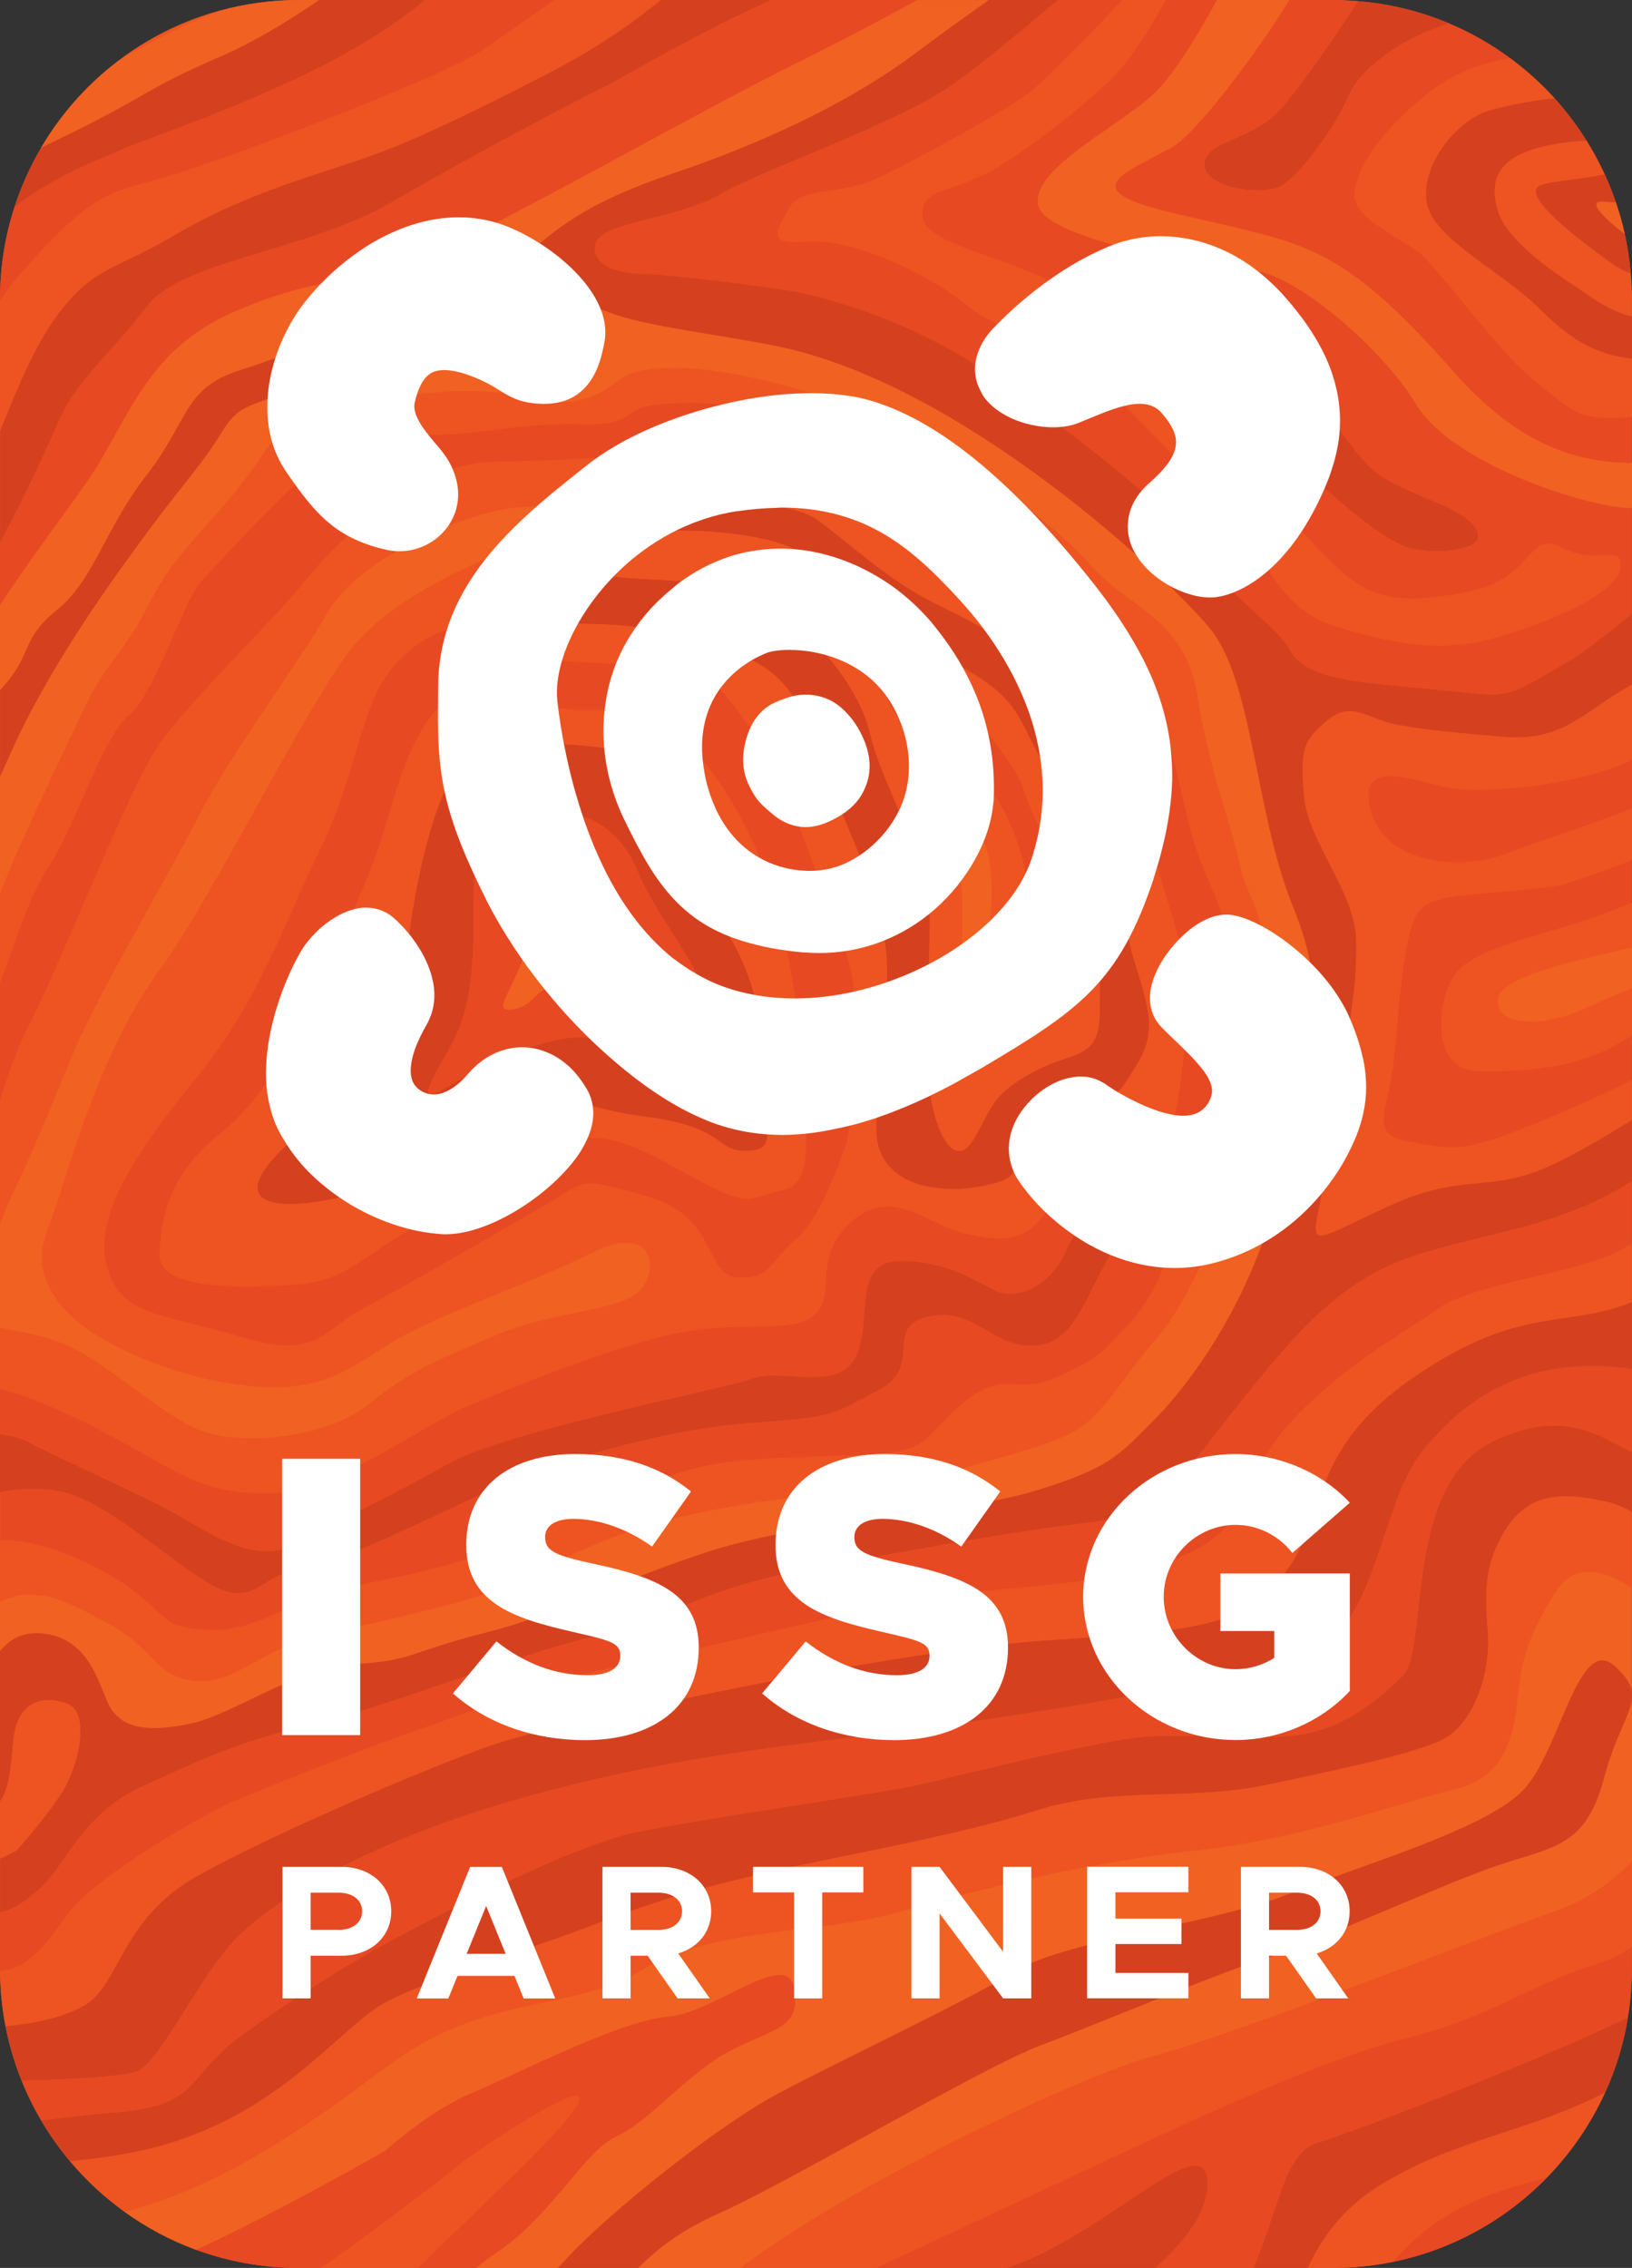 <?xml version="1.0" encoding="UTF-8"?><svg id="Layer_2" xmlns="http://www.w3.org/2000/svg" viewBox="0 0 198.43 275.73"><rect x="0" y="0" width="198.43" height="275.73" fill="#333333" stroke="none"/><defs><style>.cls-1{fill:#ed5422;}.cls-2{fill:#fff;}.cls-3{fill:#f16122;}.cls-4{fill:#e74922;}.cls-5{fill:#d5411f;}</style></defs><g id="Layer_1-2"><g><g><path class="cls-1" d="M198.28,33.26c-.14-1.63-.38-3.23-.73-4.79-.29-1.32-.66-2.61-1.09-3.88-.4-1.16-.85-2.3-1.36-3.41-.65-1.41-1.38-2.76-2.19-4.07-1.15-1.84-2.46-3.58-3.91-5.18-1.63-1.79-3.44-3.42-5.39-4.86-2.28-1.68-4.75-3.1-7.39-4.21-3.46-1.47-7.2-2.4-11.12-2.72-1-.08-2.02-.14-3.04-.14H36.36c-3.34,0-6.57,.46-9.64,1.3-4.28,1.17-8.24,3.1-11.73,5.64-4.04,2.94-7.45,6.69-9.99,11.02-1.33,2.26-2.42,4.67-3.24,7.21-1.14,3.52-1.76,7.28-1.76,11.18V239.37c0,.08,0,.17,0,.25,.02,2.29,.24,4.53,.66,6.7,.45,2.3,1.11,4.52,1.96,6.64,.67,1.67,1.46,3.27,2.37,4.81,1.03,1.76,2.21,3.42,3.51,4.97,1.94,2.31,4.17,4.38,6.62,6.14,2.66,1.92,5.59,3.49,8.72,4.64,3.9,1.43,8.11,2.21,12.5,2.21h125.71c2.49,0,4.92-.25,7.27-.73,7.29-1.48,13.78-5.15,18.78-10.28,2.91-2.99,5.3-6.47,7.05-10.31,1.31-2.87,2.25-5.93,2.77-9.14,.31-1.92,.48-3.89,.48-5.89V36.36c0-1.04-.05-2.07-.14-3.09Z"/><g><path class="cls-3" d="M176.56,44.97c-10.79-12.31-16.06-14.73-23.75-16.7-7.69-1.98-14.06-2.88-16.48-4.62-2.42-1.76,2.2-3.53,6.15-5.71,2.9-1.6,10.23-11.28,14.32-17.94h-8.85c-2.41,4.46-5.61,9.77-8.32,11.99-5.06,4.18-14.28,8.8-13.4,12.97,.65,3.11,11.66,5.73,19.51,7.04,2.7,.46,5.02,.75,6.42,.87,5.49,.44,16.04,9.68,20.01,16.28,3.95,6.58,18.02,11.64,24.61,12.51,.59,.08,1.12,.1,1.66,.12v-5.52c-5.8-.06-13.27-1.47-21.86-11.3Z"/><path class="cls-3" d="M182.06,121.68c0,3.29,5.71,2.86,9.22,1.53,1.87-.69,4.42-2.01,7.15-3.03v-4.98c-5.81,1.34-16.37,3.44-16.37,6.48Z"/><path class="cls-3" d="M197.56,28.47c-.29-1.32-.66-2.61-1.09-3.88-.42,0-.84-.02-1.23-.07-2.87-.35,.23,2.34,2.31,3.95Z"/><path class="cls-3" d="M189.29,193.32c-2.72,4.22-3.77,7-4.3,9.76-.24,1.25-.38,2.5-.52,3.87-.2,1.92-.56,3.93-1.39,5.69-1.05,2.26-2.87,4.12-6.09,4.86-5.71,1.33-18.92,6.17-31.65,7.48-12.75,1.33-26.83,4.84-36.05,7.48-4.46,1.29-9.86,1.73-15.21,2.46-5.73,.77-11.46,1.84-16,4.58-8.8,5.27-18.92,2.64-31.21,11.86-3.07,2.3-6.19,4.6-9.34,6.72-7.05,4.76-14.39,8.78-22.41,10.82,2.66,1.92,5.59,3.49,8.72,4.64,9.64-4.39,23.03-12.07,23.03-12.07,0,0,5.27-4.82,10.55-7.02,5.27-2.2,18.02-8.8,23.73-9.24,4.38-.34,10.57-5.08,13.62-5.08,.93,0,1.57,.44,1.76,1.57,.87,4.84-2.2,4.84-7.47,7.48-5.27,2.64-10.11,8.78-14.08,10.55-3.95,1.74-7.91,9.66-14.49,14.06-.96,.64-1.83,1.3-2.63,1.97h9.93c.35-.36,.69-.71,1.04-1.09,5.27-5.71,18.46-16.26,25.94-20.21,7.47-3.97,23.3-11.44,29.01-14.95,5.71-3.51,24.19-5.71,32.97-9.24,8.78-3.51,24.17-7.91,28.57-12.75,.97-1.05,1.82-2.56,2.62-4.22,2.86-5.91,4.94-13.8,8.37-10.71,1.41,1.26,2,2.25,2.09,3.29v-12.81c-3.23-2.24-6.97-3.08-9.13,.27Z"/><path class="cls-3" d="M182.28,226.73c-6.6,2.2-22.86,9.68-28.57,11.42-5.71,1.76-20.22,7.91-27.26,10.55-7.02,2.64-30.77,16.72-38.69,20.23-4.74,2.12-7.59,4.22-10.15,6.8h12.45c13.71-10.41,41.99-23.6,50.03-25.7,10.09-2.64,39.99-14.51,48.78-17.59,4.03-1.41,7.13-3.56,9.57-6.2v-19.78c-.18,2.07-2.04,4.55-3.4,9.72-2.2,8.35-6.17,8.35-12.75,10.55Z"/><path class="cls-3" d="M118.31,117.72c1.76-2.2,2.86-7.48,1.98-13.19-.87-5.71-10.11-14.3-7.26-7.91,2.1,4.7,3.97,8.13,3.97,13.62s-.46,9.68,1.31,7.48Z"/><path class="cls-3" d="M23.13,209.58c5.27-1.09,12.75-6.8,20.01-7.24,7.26-.46,6.17-1.33,15.61-3.75,2.36-.59,4.4-1.23,6.31-1.92,5.79-2.02,10.55-4.46,20.28-7.75,6.15-2.06,13.5-3.25,20.54-4.24,7.85-1.09,15.27-1.94,20.13-3.45,9.24-2.86,10.11-4.38,14.51-8.78,4.38-4.4,13.62-16.7,15.82-32.76,1.03-7.59,2.32-12.02,2.91-15.8,.63-4.2,.4-7.61-2.04-13.64-4.62-11.42-4.84-27.46-10.11-33.85-5.27-6.36-30.06-29.64-52.53-34.28-6.9-1.43-16.26-2.42-20.66-4.18-4.4-1.74-15.11-2.66-11.64-5.49,4.82-3.95,7.46-7.26,19.77-11.42,12.31-4.18,22.21-9.24,29.23-14.51,2.51-1.88,5.74-4.23,8.96-6.5h-8.74c-5.35,2.96-11.35,6.03-16.7,8.7-9.68,4.84-29.01,15.82-39.99,21.1-11.01,5.27-14.51,3.07-25.94,7.91-11.44,4.84-13.19,13.62-18.46,21.1-3.03,4.28-6.9,9.41-10.4,14.74v10.36c4.17-4.47,2.32-6.01,6.87-9.71,4.62-3.73,5.71-9.68,10.98-16.48,5.27-6.82,4.4-10.55,11.44-12.75,7.04-2.2,10.11-4.4,21.1-5.71,10.98-1.33,20.01,1.74,17.59,4.38-2.42,2.64-6.6,.24-12.53,0-4.08-.16-8.59-.1-13.01,.97-2,.48-3.99,1.15-5.89,2.12-6.17,3.07-7.26,1.96-9.68,5.93-2.42,3.95-4.62,6.15-9.02,12.1-4.38,5.93-11.86,16.26-16.48,26.59-.46,1.03-.92,2.05-1.38,3.07v14.24c3.15-7.91,7.8-17.25,10.16-22.37,2.64-5.71,4.84-6.6,8.15-13.19,3.29-6.6,8.35-9.89,13.62-17.81,2.93-4.38,6.86-6.01,11.26-6.72,3.51-.59,7.34-.58,11.14-.97,0,0,5.51-.44,11.01,.87,5.49,1.33,8.35-1.09,10.11-2.42,1.75-1.31,6.36-1.74,12.08-.87,5.71,.87,14.3,3.07,22.43,7.26,8.13,4.16,17.37,10.33,22.43,16.04,5.04,5.71,11.64,6.6,13.19,16.04,1.53,9.46,3.95,15.17,5.06,20.22,1.09,5.06,2.86,4.62,3.29,13.19,.44,8.57-.65,13.62-1.98,19.57-1.31,5.93-6.58,19.77-11.2,25.04-4.62,5.27-6.6,9.68-10.55,11.66-3.97,1.98-9.89,3.29-18.24,5.71-2.62,.75-4.6,1.13-6.54,1.35-4.26,.52-8.25,.36-18.08,2.16-14.28,2.64-19.55,6.82-25.94,9.46-6.36,2.64-19.77,5.06-24.83,6.58-5.06,1.55-8.59,5.51-13.19,4.84-4.62-.65-4.62-3.95-10.33-7.02-4.94-2.66-8.39-4.64-13.04-2.62v6.1c1.16-1.43,2.73-2.32,4.89-2.17,6.6,.44,7.26,7.48,8.8,9.46,1.53,1.98,4.16,2.64,9.44,1.53Z"/><path class="cls-3" d="M62.04,122.77c3.97-.34,2.97-4.94,9.58-2.3,5.19,2.08,9.3,7.26,9.87,2.64,.46-3.53-7.14-6.6-9.56-10.57-2.42-3.95-.44-7.36-4.84-7.14-4.38,.22-1.43,2.54-2.74,8.47-1.33,5.93-4.8,9.1-2.32,8.9Z"/><path class="cls-3" d="M24.02,173.77c5.06,2.18,15.82,1.09,20.88-3.09,5.06-4.16,8.78-5.49,15.39-8.35,6.58-2.86,14.71-2.86,17.35-5.27,2.64-2.42,1.98-8.57-5.49-4.84-7.47,3.75-18.68,7.48-24.17,10.77-4.04,2.42-6.76,4.74-11.5,5.43-1.71,.26-3.69,.32-6.09,.08-9-.89-20.22-5.51-23.52-10.57-3.29-5.04-1.31-7.24,.44-12.73,1.76-5.51,5.49-18.24,12.1-27.26,6.6-9,18.46-33.41,23.73-39.56,5.27-6.17,14.73-9.89,18.68-11.66,3.97-1.74,7.91-5.71,1.11-5.06-6.36,.63-16.58,5.21-21.37,10.47-.69,.75-1.27,1.51-1.71,2.28-3.51,6.17-11.66,16.93-15.6,24.63-3.97,7.69-12.53,22.19-15.17,28.57-2.64,6.37-4.84,11.86-7.26,16.91-.61,1.26-1.23,2.71-1.82,4.21v12.66c1.62,.47,3.98,.58,7.31,1.83,5.27,1.96,11.66,8.35,16.72,10.55Z"/><path class="cls-3" d="M26.66,6.94c4.01-1.72,8.27-4.27,12.13-6.94h-2.44c-3.34,0-6.57,.46-9.64,1.3-2.3,.89-4.95,2.01-8.41,3.89-1.25,.68-2.34,1.25-3.32,1.76-4.04,2.94-7.45,6.69-9.99,11.02,.58-.29,1.2-.59,1.87-.92,10.98-5.27,10.55-6.15,19.79-10.11Z"/></g><g><path class="cls-5" d="M181.38,175.3c-3.01,1.49-4.96,4.12-6.25,7.24-3.27,7.95-2.32,18.92-4.52,21.12-2.88,2.88-6.88,6.21-12.08,7.16-.34,.06-.69,.12-1.05,.16-5.71,.65-12.59-.28-18.3,.16-.89,.06-2.08,.24-3.49,.48-7.57,1.31-21.08,4.72-24.43,5.45-3.95,.89-25.48,3.97-34.07,5.71-8.57,1.76-28.14,12.31-30.54,13.64-2.42,1.31-9.24,5.27-16.93,10.77-5.77,4.12-5.61,7-9.97,8.57-1.47,.52-3.43,.89-6.29,1.11-.18,.02-.38,.02-.57,.04-2.22,.19-4.89,.52-7.9,.88,1.03,1.76,2.21,3.42,3.51,4.97,4.25-.41,8.38-.98,12.64-2.34,1.39-.44,2.78-.97,4.18-1.59,2.76-1.21,5.18-2.6,7.32-4.06,6.48-4.38,10.61-9.34,14.24-11.32,4.82-2.64,18.02-6.58,25.94-9.66,7.91-3.07,13.19-4.4,20.66-6.17,7.46-1.74,22.84-4.38,32.52-7.48,9.68-3.07,18.4-1.03,28.51-3.23,1.84-.4,3.53-.75,5.1-1.09,7.06-1.55,11.58-2.58,15.19-4.03,3.25-1.29,5.27-5.29,5.93-9.42,.22-1.43,.28-2.89,.16-4.26-.44-5.27-.14-8.09,1.82-11.54,2.64-4.62,6.27-5.43,12.69-3.95,1.1,.25,2.1,.69,3.02,1.23v-7.33c-3.83-1.76-8.22-5.53-17.04-1.22Z"/><path class="cls-5" d="M156.12,191.34c-5.27,6.6-10.33,6.82-29.47,8.13-9.85,.69-25.38,3.35-39.14,6.15-12.91,2.6-24.27,5.31-27.88,6.6-7.47,2.64-26.17,10.55-35.61,15.84-9.46,5.27-9.46,13.4-13.86,15.82-2.09,1.15-5.28,2.09-9.49,2.44,.45,2.3,1.11,4.52,1.96,6.64,3.79-.07,7.3-.24,9.91-.47,2.14-.2,3.65-.44,4.22-.69,2.86-1.33,7.69-11.88,12.1-16.28,4.38-4.38,14.93-10.98,31.65-16.04,16.7-5.06,31.21-6.8,45.7-8.57,8.68-1.05,19.63-2.66,28.57-4.24,6.03-1.07,11.16-2.14,14.08-3.01,3.45-1.05,10.55-.97,14.49-5.93,3.27-4.1,4.76-11.14,6.94-16.5,.73-1.78,1.55-3.37,2.52-4.6,7.48-9.46,15.61-10.55,21.1-10.55,1.56,0,3.03,.21,4.51,.37v-8.15c-8.16,3.29-13.47,.21-26.48,9.1-13.19,9.02-10.55,17.37-15.82,23.95Z"/><path class="cls-5" d="M175.02,83.87c-2.76-.28-5.35-.48-7.67-.75-.75-.08-1.47-.18-2.14-.26-4.04-.59-7.04-1.53-8.21-3.61-1.98-3.51-7.26-6.36-10.33-11.42-3.07-5.06-16.48-15.39-26.15-22.21-9.68-6.8-20.22-9.44-23.52-10.11-3.29-.65-16.04-2.2-18.46-2.2s-6.6-.65-6.17-3.51c.46-2.86,9.89-3.07,15.17-6.15,5.27-3.07,21.55-8.59,28.35-13.4,4.12-2.92,8.72-6.89,12.78-10.25h-8.44c-3.22,2.27-6.45,4.62-8.96,6.5-7.02,5.27-16.91,10.33-29.23,14.51-12.31,4.16-14.95,7.48-19.77,11.42-3.47,2.84,7.24,3.75,11.64,5.49,4.4,1.76,13.76,2.76,20.66,4.18,22.47,4.64,47.25,27.92,52.53,34.28,5.27,6.38,5.49,22.43,10.11,33.85,2.44,6.03,2.68,9.44,2.04,13.64-.59,3.79-1.88,8.21-2.91,15.8-2.2,16.06-11.44,28.35-15.82,32.76-4.4,4.4-5.27,5.93-14.51,8.78-4.86,1.51-12.27,2.36-20.13,3.45-7.04,.99-14.39,2.18-20.54,4.24-9.74,3.29-14.49,5.73-20.28,7.75-1.9,.69-3.95,1.33-6.31,1.92-9.44,2.42-8.35,3.29-15.61,3.75-7.26,.44-14.73,6.15-20.01,7.24-5.27,1.11-7.91,.46-9.44-1.53-1.55-1.98-2.2-9.02-8.8-9.46-2.16-.15-3.73,.74-4.89,2.17v18.3c1.15-1.63,1.34-4.26,1.6-7.29,.44-5.06,3.75-5.71,6.6-4.62,2.86,1.11,1.31,7.69-.67,10.79-1.96,3.07-5.49,7.02-5.49,7.02-.73,.4-1.39,.73-2.03,1.02v6.55c1.58-.38,2.91-1.2,4.67-2.73,3.31-2.86,5.27-9.22,12.53-12.53,7.26-3.29,11.66-5.49,21.1-7.69,7.26-1.69,18.02-5.83,26.71-8.55,.44-.16,.85-.28,1.27-.42,2.14-.65,4.12-1.21,5.87-1.59,9.02-1.96,12.53-5.71,25.72-8.13,13.19-2.42,24.84-4.62,34.28-5.71,9.46-1.09,11.44-5.71,18.7-14.73,7.24-9,12.51-15.17,21.97-18.02,9.34-2.82,16.75-3.29,25.61-8.8v-7.47c-4.71,2.93-9.23,5.45-11.99,6.4-3.27,1.13-5.61,1.15-8.29,1.45-2.52,.28-5.33,.79-9.5,2.72-8.59,3.97-9.24,5.06-8.37,.65,.89-4.38,1.33-7.91,2.42-14.71,.46-2.84,.95-5.49,1.35-8.03,.6-3.59,.97-6.96,.85-10.43-.22-5.95-5.93-11.88-6.36-17.59-.46-5.71,0-6.6,2.86-9.02,1.21-1.01,2.24-1.21,3.29-1.07,1.47,.22,2.93,1.13,4.84,1.53,3.29,.65,5.71,.87,12.97,1.53,7.26,.65,9.68-2.64,14.49-5.49,.45-.26,.93-.56,1.44-.88v-8.61c-3.22,2.63-6.02,4.82-8.02,5.98-7.91,4.6-6.6,4.16-15.39,3.29Z"/><path class="cls-5" d="M191.28,34.64c-3.73-2.42-8.35-5.93-9.22-9.24-.89-3.29-.22-6.36,6.15-7.69,1.98-.41,3.47-.54,4.71-.58-1.15-1.84-2.46-3.58-3.91-5.18-2.33,.19-4.89,.7-7.62,1.39-4.38,1.09-8.78,7.02-7.91,11.42,.89,4.4,9.24,8.35,13.64,12.75,3.43,3.44,6.62,5.65,11.31,6.13v-5.17c-2.89-.65-5.02-2.45-7.15-3.82Z"/><path class="cls-5" d="M155.9,22.54c2.18-1.31,6.58-7.24,8.13-10.98,1.23-3.01,6.34-7.02,12.19-8.7-3.46-1.47-7.2-2.4-11.12-2.72-3.42,5.28-7.88,11.64-9.88,13.62-3.29,3.29-9,3.51-8.78,6.36,.22,2.86,7.26,3.75,9.46,2.42Z"/><path class="cls-5" d="M195.9,32c.68,.48,1.47,.93,2.39,1.27-.14-1.63-.38-3.23-.73-4.79-2.08-1.61-5.18-4.3-2.31-3.95,.39,.05,.8,.06,1.23,.07-.4-1.16-.85-2.3-1.36-3.41-3.8,.78-7.6,.86-8.21,1.57-1.33,1.55,5.04,6.38,9,9.24Z"/><path class="cls-5" d="M152.37,275.73h6.67c1.6-3.48,4.08-7.09,8.51-9.88,9.25-5.82,17.56-6.33,27.63-11.44,1.31-2.87,2.25-5.93,2.77-9.14-10.58,5.11-32.18,13.5-37.97,15.31-3.82,1.19-4.62,8.37-7.6,15.15Z"/><path class="cls-5" d="M196.33,202.56c-3.43-3.09-5.51,4.8-8.37,10.71-.79,1.67-1.65,3.17-2.62,4.22-4.4,4.84-19.79,9.24-28.57,12.75-8.78,3.53-27.26,5.73-32.97,9.24-5.71,3.51-21.53,10.98-29.01,14.95-7.48,3.95-20.66,14.49-25.94,20.21-.35,.39-.7,.73-1.04,1.09h9.79c2.56-2.58,5.41-4.69,10.15-6.8,7.91-3.51,31.67-17.59,38.69-20.23,7.04-2.64,21.55-8.78,27.26-10.55,5.71-1.74,21.97-9.22,28.57-11.42,6.58-2.2,10.55-2.2,12.75-10.55,1.36-5.17,3.22-7.64,3.4-9.72v-.61c-.09-1.04-.69-2.03-2.09-3.29Z"/><path class="cls-5" d="M145.02,43.98c3.29,3.37,7.06,7.12,10.21,9.99,2.54,2.3,5.16,4.84,7.75,7.06,2.58,2.22,5.1,4.16,7.42,5.25,2.32,1.11,7.22,.93,8.78-.18,1.57-1.13-.22-3.23-4.16-4.88-4.44-1.84-6.4-2.74-7.83-3.89-1.11-.91-1.92-1.96-3.37-3.81-1.76-2.22-5.06-7.85-8.59-11.42-2.86-2.91-7.2-5.69-10.19-6.29-.2-.04-.4-.08-.57-.1-6.36-.65-8.35-1.09-4.62,2.86,1.39,1.49,3.21,3.37,5.18,5.39Z"/><path class="cls-5" d="M122.27,275.73h18.22c3.56-3.17,6.67-7.03,6.3-10.87-.6-6.18-13.54,7.62-24.52,10.87Z"/><path class="cls-5" d="M106.55,135.96c-.12,2.58,.18,4.46,1.86,6.15,1.25,1.27,3.05,1.98,5,2.26,2.78,.46,5.87,.06,8.19-.71,3.97-1.33,.46-5.49,7.69-8.35,7.26-2.86,5.95-.89,9.24-6.38,.71-1.21,1.05-2.4,1.15-3.61,.32-4.3-2.58-8.74-2.91-14.42-.44-7.24-4.38-18.02-9-25.94s-10.55-9.66-15.39-12.29c-4.84-2.64-8.57-6.17-12.97-9.46-4.4-3.29-23.73-2.64-25.72-1.98s-.44,2.86-3.75,5.95c-3.29,3.07-11.86,8.35-3.07,8.57,8.8,.22,11.66,0,21.55,3.29,9.87,3.29,9.22,9.02,15.39,23.3,6.15,14.3,3.51,18.02,3.29,25.5-.1,3.39-.48,6.01-.56,8.13Zm-.77-46.81c-1.53-6.6-8.57-13.62-12.53-16.26-3.95-2.64-15.61-2.2-18.9-2.86-3.29-.67,1.55-3.75,3.29-4.84,1.76-1.11,12.29-.91,17.81,1.09,4.84,1.76,10.33,8.13,21.77,14.95,7.55,4.5,5.93,5.71,11.42,14.73,5.49,9,5.06,20.88,5.06,27.03s-3.29,4.62-8.35,7.48c-5.06,2.86-4.62,4.18-7.04,8.13-2.42,3.97-5.06-1.55-5.49-8.13-.44-6.6,.22-10.98,.22-18.46s-5.71-16.26-7.26-22.86Z"/><path class="cls-5" d="M17.86,37.27c4.4-5.71,19.35-6.6,29.9-12.75,10.55-6.15,22.43-12.31,25.94-14.06,2.27-1.14,11.53-6.68,20.15-10.47h-13.5c-3.21,2.57-7.11,5.54-14.12,9.14-15.39,7.91-19.33,9.24-24.61,10.98-5.27,1.76-12.75,3.97-20.22,8.37-7.47,4.38-9.68,3.95-13.62,8.78-3.44,4.19-5.55,9.69-7.77,15.1v13.61c3.35-6.17,5.83-11.82,7.31-15.09,2.2-4.84,6.17-7.91,10.55-13.62Z"/><path class="cls-5" d="M91.44,120.02c-.89-2.8-2.12-5.45-3.69-7.48-4.94-6.36-4.6-14.4-8.35-18.78-1.98-2.36-5.89-2.99-9.72-3.21-3.35-.22-6.62-.1-8.53-.54-6.82-1.53-10.11,14.73-11.2,21.99-1.11,7.26-.22,15.17-12.1,24.61-11.86,9.46-5.71,11,3.29,9.02,6.76-1.49,9.32-4.82,13.88-7.79,1.53-.99,3.27-1.94,5.47-2.76,7.71-2.91,7.81-1.23,14.55,.12v.02c.93,.18,2,.36,3.25,.52,10.11,1.31,8.57,4.18,12.29,4.18s2.42-1.98,2.88-5.73c.3-2.48-.26-8.59-2.04-14.18Zm-10.49,10.01c-8.59-4.4-9.68-5.06-18.02-2.2-5.12,1.74-9.42,5.23-10.55,5.23-.71,0-.18-1.37,2.2-5.45,6.15-10.55-.46-24.41,6.8-27.48s13.3-.99,16.16,5.83c2.22,5.31,6.94,10.81,8.25,14.93,.08,.26,.16,.54,.22,.79,.87,4.16,3.51,12.73-5.06,8.35Z"/><path class="cls-5" d="M17.86,64.76c4.4-5.95,6.6-8.15,9.02-12.1,2.42-3.97,3.51-2.86,9.68-5.93,1.9-.97,3.89-1.65,5.89-2.12,4.42-1.07,8.92-1.13,13.01-.97,5.93,.24,10.11,2.64,12.53,0,2.42-2.64-6.6-5.71-17.59-4.38-10.99,1.31-14.06,3.51-21.1,5.71-7.04,2.2-6.17,5.93-11.44,12.75-5.27,6.8-6.36,12.75-10.98,16.48-4.56,3.7-2.7,5.24-6.87,9.71v10.51c.46-1.02,.92-2.04,1.38-3.07,4.62-10.33,12.1-20.66,16.48-26.59Z"/><path class="cls-5" d="M42.05,6.5c4.48-2.53,7.31-4.54,9.62-6.5h-12.87c-3.87,2.67-8.13,5.22-12.13,6.94-9.24,3.97-8.8,4.84-19.79,10.11-.67,.32-1.29,.63-1.87,.92-1.33,2.26-2.42,4.67-3.24,7.21,4.84-3.86,11.22-6.12,12.59-6.8,1.76-.89,17.59-6.17,27.7-11.88Z"/><path class="cls-5" d="M6.65,181.23c5.49,.67,12.31,7.26,18.24,11,4.88,3.07,6.21,.63,8.84-.58,.56-.26,1.19-.46,1.92-.54,1.31-.14,3.35-.79,5.73-1.73,5.27-2.04,12.29-5.45,17.13-7.71,7.04-3.31,20.88-7.69,32.08-8.59,11.22-.87,10.11-.87,16.06-3.95,5.93-3.07,.65-7.69,6.15-9.02,5.49-1.31,7.69,3.53,12.53,3.53s6.15-4.62,8.78-9.46c6.17-11.2-2.42-7.26-4.38-2.42-1.98,4.84-6.17,6.15-8.37,5.27-2.2-.87-5.71-3.73-11.86-3.73-3.07,0-3.91,1.8-4.24,4.18-.34,2.36-.16,5.27-1.25,7.46-2.2,4.4-8.8,1.33-12.53,2.64-3.75,1.33-29.9,6.38-36.92,10.33-7.04,3.97-15.61,8.13-19.57,10.11-.81,.42-1.71,.58-2.62,.58-3.55,0-7.61-2.58-10.57-4.3-1.63-.97-4.76-2.48-8.01-4.03-4.18-1.96-8.61-4.01-10.45-5-.77-.41-1.97-.74-3.36-.92v7.1c1.96-.42,4.19-.55,6.65-.25Z"/></g><g><path class="cls-4" d="M169.34,275c7.29-1.48,13.78-5.15,18.78-10.28-5.11,1.32-10.01,2.8-14.31,6.07-1.74,1.33-3.2,2.76-4.47,4.21Z"/><path class="cls-4" d="M170.83,247.83c-10.55,2.64-28.18,11.02-38.23,15.72-9.8,4.56-18.66,8.75-26.12,12.18h15.79c10.98-3.25,23.91-17.05,24.52-10.87,.37,3.84-2.74,7.7-6.3,10.87h11.88c2.98-6.78,3.78-13.96,7.6-15.15,5.79-1.82,27.39-10.21,37.97-15.31,.31-1.92,.48-3.89,.48-5.89v-2.69c-1.17,.85-2.74,1.61-5.17,2.36-7.04,2.2-11.88,6.15-22.43,8.78Z"/><path class="cls-4" d="M150.85,170.46c-7.26,9.02-9.24,13.64-18.7,14.73-9.44,1.09-21.1,3.29-34.28,5.71-13.19,2.42-16.7,6.17-25.72,8.13-1.74,.38-3.73,.93-5.87,1.59-.42,.14-.83,.26-1.27,.42-8.68,2.72-19.45,6.86-26.71,8.55-9.44,2.2-13.84,4.4-21.1,7.69-7.26,3.31-9.22,9.68-12.53,12.53-1.76,1.52-3.09,2.34-4.67,2.73v6.84c0,.08,0,.17,0,.25,.31-.04,.63-.08,.94-.14,3.51-.69,6.23-5.49,7.48-7.04,3.73-4.62,16.26-11.86,20.44-13.62,4.16-1.76,17.57-7.04,21.53-8.35,2.72-.91,9.79-3.59,15.82-5.53,2.74-.87,5.26-1.59,7.04-1.94,2.32-.46,7.28-1.59,13.03-2.91,8.41-1.94,18.46-4.26,24.33-5.43,9.89-1.98,21.99-1.33,32.1-5.06,10.09-3.75,7.67-9.46,14.06-16.5,6.36-7.02,13.84-10.98,18.24-14.06,4.4-3.07,16.7-4.18,21.97-7.04,.52-.28,.98-.54,1.44-.8v-7.57c-8.86,5.51-16.27,5.98-25.61,8.8-9.46,2.86-14.73,9.02-21.97,18.02Z"/><path class="cls-4" d="M180.03,108.64c-3.61,.3-6.32,.67-7.44,2.04-1.49,1.82-2.1,7.22-2.6,12.59-.16,1.78-.3,3.57-.48,5.21-.65,6.6-3.29,9.46,1.76,10.33,3.15,.56,4.6,.85,6.31,.65,1.03-.1,2.14-.38,3.79-.87,2.85-.85,10.68-4.11,17.04-7.25v-5.5c-6.06,4.18-12.74,4.4-18.57,4.4-3.69,0-4.84-3.31-4.58-6.62,.14-2,.81-4.01,1.72-5.25,2.42-3.29,11.64-4.84,18.02-7.26,.95-.36,2.12-.82,3.4-1.33v-5.21c-4.88,1.92-8.67,3.04-8.67,3.04-3.55,.58-6.9,.77-9.72,1.03Z"/><path class="cls-4" d="M176.11,95.75c-4.6-.89-11.2-3.75-9.44,2.86,1.41,5.27,7.75,6.74,12.83,6.09,1.25-.14,2.42-.42,3.43-.81,3.93-1.54,10.64-3.61,15.5-5.59v-5.92c-6.28,3.11-18.05,4.19-22.32,3.38Z"/><path class="cls-4" d="M187.11,46.73c-4.84-3.75-9.46-10.79-14.08-15.6-1.72-1.82-8.72-4.44-8.35-7.69,.61-5.43,7.91-11.22,7.91-11.22,3.08-2.8,6.82-4.46,11.01-5.14-2.28-1.68-4.75-3.1-7.39-4.21-5.85,1.68-10.96,5.69-12.19,8.7-1.55,3.75-5.95,9.68-8.13,10.98-2.2,1.33-9.24,.44-9.46-2.42-.22-2.86,5.49-3.07,8.78-6.36,2-1.98,6.45-8.34,9.88-13.62-1-.08-2.02-.14-3.04-.14h-5.27c-4.09,6.66-11.42,16.34-14.32,17.94-3.95,2.18-8.57,3.95-6.15,5.71,2.42,1.74,8.78,2.64,16.48,4.62,7.69,1.96,12.97,4.38,23.75,16.7,8.59,9.83,16.06,11.24,21.86,11.3v-5.57c-6.48,.39-6.58-.3-11.31-3.96Z"/><path class="cls-4" d="M172.16,49.15c-3.97-6.6-14.51-15.84-20.01-16.28-1.41-.12-3.73-.42-6.42-.87-7.85-1.31-18.86-3.93-19.51-7.04-.87-4.16,8.35-8.78,13.4-12.97,2.71-2.22,5.91-7.53,8.32-11.99h-6.2c-1.49,2.66-3.38,5.81-5.19,8.05-1.9,2.34-8.8,8.27-14.95,12.08-5.93,3.69-9.66,2.42-9.44,6.17,.22,3.73,12.08,5.06,18.46,9.66,3.99,2.89,7.61,6.38,11.06,9.99,2.08,2.16,4.08,4.36,6.07,6.5,5.29,5.71,10.79,12.97,14.95,16.7,4.18,3.75,7.48,4.4,15.61,2.86,8.13-1.53,7.46-7.57,11.44-5.49,4.6,2.42,7.69-.65,7.24,2.64-.44,3.31-10.98,7.48-16.91,8.8-3.91,.87-7.73,.59-11.58-.2-2-.42-3.99-.97-6.01-1.57-5.93-1.76-7.91-6.6-11.2-11.2-3.29-4.62-12.1-13.19-16.5-17.59-4.38-4.4-13.62-7.26-17.57-10.55-3.97-3.29-13.4-7.91-18.92-7.48-5.49,.44-3.73-1.33-2.42-3.97,1.33-2.64,6.38-1.74,10.33-3.51,3.97-1.76,16.06-8.35,19.13-10.77,1.89-1.49,7.29-7.06,11.15-11.12h-7.83c-4.06,3.36-8.66,7.32-12.78,10.25-6.8,4.82-23.08,10.33-28.35,13.4-5.27,3.07-14.71,3.29-15.17,6.15-.44,2.86,3.75,3.51,6.17,3.51s15.17,1.55,18.46,2.2c3.29,.67,13.84,3.31,23.52,10.11,9.68,6.82,23.08,17.15,26.15,22.21,3.07,5.06,8.35,7.91,10.33,11.42,1.17,2.08,4.16,3.01,8.21,3.61,.67,.08,1.39,.18,2.14,.26,2.32,.28,4.92,.48,7.67,.75,8.78,.87,7.48,1.31,15.39-3.29,2-1.17,4.8-3.35,8.02-5.98v-12.81c-.54-.03-1.07-.05-1.66-.12-6.58-.87-20.66-5.93-24.61-12.51Zm7.02,16.95c-1.57,1.11-6.46,1.29-8.78,.18-2.32-1.09-4.84-3.03-7.42-5.25-2.6-2.22-5.22-4.76-7.75-7.06-3.15-2.88-6.92-6.62-10.21-9.99-1.96-2.02-3.79-3.91-5.18-5.39-3.73-3.95-1.75-3.51,4.62-2.86,.18,.02,.38,.06,.57,.1,2.99,.59,7.34,3.37,10.19,6.29,3.53,3.57,6.82,9.2,8.59,11.42,1.45,1.84,2.26,2.89,3.37,3.81,1.43,1.15,3.39,2.04,7.83,3.89,3.95,1.65,5.73,3.75,4.16,4.88Z"/><path class="cls-4" d="M172.82,176.63c-.97,1.23-1.78,2.82-2.52,4.6-2.18,5.35-3.67,12.39-6.94,16.5-3.95,4.96-11.04,4.88-14.49,5.93-2.91,.87-8.05,1.94-14.08,3.01-8.94,1.59-19.89,3.19-28.57,4.24-14.49,1.76-29.01,3.51-45.7,8.57-16.72,5.06-27.26,11.66-31.65,16.04-4.4,4.4-9.24,14.95-12.1,16.28-.57,.26-2.08,.5-4.22,.69-2.61,.23-6.12,.4-9.91,.47,.67,1.67,1.46,3.27,2.37,4.81,3.01-.36,5.68-.68,7.9-.88,.2-.02,.4-.02,.57-.04,2.86-.22,4.82-.59,6.29-1.11,4.36-1.57,4.2-4.44,9.97-8.57,7.69-5.49,14.51-9.46,16.93-10.77,2.4-1.33,21.97-11.88,30.54-13.64,8.59-1.74,30.12-4.82,34.07-5.71,3.35-.73,16.85-4.14,24.43-5.45,1.41-.24,2.6-.42,3.49-.48,5.71-.44,12.59,.5,18.3-.16,.36-.04,.71-.1,1.05-.16,5.2-.95,9.2-4.28,12.08-7.16,2.2-2.2,1.25-13.17,4.52-21.12,1.29-3.11,3.23-5.75,6.25-7.24,8.82-4.31,13.21-.54,17.04,1.22v-10.07c-1.49-.16-2.95-.37-4.51-.37-5.49,0-13.62,1.09-21.1,10.55Z"/><path class="cls-4" d="M124.69,96.62c-.89-3.07-3.97-6.82-6.38-9.46-2.42-2.64-7.69-3.73-9.89-5.49-2.2-1.76-1.8,3.25,2.64,7.69,1.98,1.98,7.69,2.2,11.44,10.11,3.73,7.91,2.86,14.73,.87,19.33-1.98,4.62-3.73,.67-6.36,4.84-2.64,4.18,.22,4.18,4.38,3.97,4.18-.22,4.84-2.86,7.04-6.17,2.2-3.29,.44-5.06,.65-10.77,.22-5.71-3.51-10.98-4.38-14.06Z"/><path class="cls-4" d="M28.86,37.71c11.42-4.84,14.93-2.64,25.94-7.91,10.98-5.27,30.32-16.26,39.99-21.1,5.35-2.67,11.35-5.74,16.7-8.7h-17.65c-8.62,3.78-17.88,9.33-20.15,10.47-3.51,1.74-15.39,7.91-25.94,14.06-10.55,6.15-25.5,7.04-29.9,12.75-4.38,5.71-8.35,8.78-10.55,13.62-1.48,3.26-3.96,8.92-7.31,15.09v7.56c3.51-5.33,7.37-10.46,10.4-14.74,5.27-7.48,7.02-16.26,18.46-21.1Z"/><path class="cls-4" d="M94.79,240.12c-3.05,0-9.24,4.74-13.62,5.08-5.71,.44-18.46,7.04-23.73,9.24-5.27,2.2-10.55,7.02-10.55,7.02,0,0-13.38,7.69-23.03,12.07,3.9,1.43,8.11,2.21,12.5,2.21h2.72c6.68-4.72,14.32-10.54,16.15-12.08,2.64-2.2,18.24-12.63,14.71-7.36-2.59,3.9-13.18,13.44-19.09,19.44h7.02c.81-.67,1.67-1.33,2.63-1.97,6.58-4.4,10.55-12.31,14.49-14.06,3.97-1.76,8.8-7.91,14.08-10.55,5.27-2.64,8.35-2.64,7.47-7.48-.2-1.13-.83-1.57-1.76-1.57Z"/><path class="cls-4" d="M52.38,133.06c1.13,0,5.43-3.49,10.55-5.23,8.35-2.86,9.44-2.2,18.02,2.2,8.57,4.38,5.93-4.18,5.06-8.35-.06-.26-.14-.54-.22-.79-1.31-4.12-6.03-9.62-8.25-14.93-2.86-6.82-8.9-8.9-16.16-5.83s-.65,16.93-6.8,27.48c-2.38,4.08-2.91,5.45-2.2,5.45Zm11.98-19.19c1.31-5.93-1.65-8.25,2.74-8.47,4.4-.22,2.42,3.19,4.84,7.14,2.42,3.97,10.01,7.04,9.56,10.57-.57,4.62-4.68-.56-9.87-2.64-6.6-2.64-5.61,1.96-9.58,2.3-2.48,.2,.99-2.97,2.32-8.9Z"/><path class="cls-4" d="M21.82,21.01c8.35-2.64,32.52-11.88,36.92-14.95,1.87-1.31,5.25-3.64,8.65-6.06h-15.72c-2.31,1.96-5.14,3.97-9.62,6.5-10.11,5.71-25.94,10.98-27.7,11.88-1.37,.68-7.75,2.94-12.59,6.8-1.14,3.52-1.76,7.28-1.76,11.18v.2c.75-1.11,1.56-2.21,2.47-3.25,9.68-10.98,11-9.66,19.35-12.29Z"/><path class="cls-4" d="M23.09,160.9c1.8,.44,3.87,.93,6.21,1.65,2.84,.85,4.88,1.13,6.46,1.01,3.67-.3,4.96-2.68,8.49-4.52,5.06-2.64,15.15-8.57,21.32-12.1,6.15-3.51,4.16-3.95,12.97-1.53,8.78,2.42,7.04,9.44,10.98,9.87,3.97,.46,4.18-1.96,7.04-4.38,2.14-1.8,3.79-5.23,5.04-8.33,.42-1.01,.77-2,1.11-2.89,.42-1.11,.6-2.4,.65-3.85,.18-3.17-.16-7.14,.46-11.52,.87-6.38-2.42-12.31-5.51-20.9-3.07-8.57-7.24-16.26-11.2-19.99-3.73-3.53-14.32-2.36-20.84-3.33-.4-.06-.77-.12-1.13-.2-6.38-1.31-7.54-2.76-9.46-3.29-1.92-.52-6.6,1.98-9.24,6.38-2.64,4.38-3.73,12.75-7.69,20.66-3.95,7.91-7.02,17.79-14.93,27.46-7.91,9.68-12.53,17.15-10.77,23.08,1.31,4.46,4.5,5.31,10.05,6.7Zm3.79-23.18c6.36-5.06,9.46-13.19,12.53-19.57,3.07-6.36,5.71-11.64,7.69-18.46,1.37-4.74,3.53-12.49,8.03-15.03,3.21-1.82,6.5-.32,10.19,.77,1.47,.44,2.99,.79,4.62,.85,5.73,.22,8.8-.87,14.08,4.62,5.27,5.49,9,13.86,10.55,19.77,1.55,5.91,3.07,15.82,3.07,21.1,0,3.63,.83,7.99-.08,10.65-.42,1.21-1.19,2.04-2.56,2.32-4.4,.89-3.29,2.42-10.99-1.74-4.56-2.48-7.04-3.87-9.72-4.42-1.84-.36-3.77-.34-6.54,.02-6.82,.87-6.6,5.06-14.95,9.24-8.35,4.16-10.11,7.91-16.93,8.35-3.67,.24-8.23,.42-11.64-.18-2.89-.5-4.94-1.55-4.84-3.57,.22-4.38,1.09-9.66,7.48-14.71Z"/><path class="cls-4" d="M16.11,193.32c4.62,3.51,3.73,4.62,9.44,4.84,5.73,.22,10.11-3.73,15.17-4.84,.48-.1,.95-.2,1.45-.3,4.78-1.01,10.47-2.06,15.05-3.65,5.06-1.76,8.78-4.18,13.84-5.95,5.06-1.74,8.57-3.73,14.06-5.06,5.49-1.31,12.75-1.09,20.44-1.53,7.69-.44,6.38-1.76,11.44-6.17,4.2-3.65,5.97-1.82,9.36-2.52,.69-.14,1.43-.38,2.28-.77,5.06-2.42,4.84-2.42,8.78-6.58,3.97-4.18,5.73-11.66,8.8-19.35,3.07-7.69,3.73-16.7,3.29-24.61-.44-7.91-3.07-8.59-5.27-18.02-.28-1.19-.54-2.3-.79-3.37-1.75-7.55-3.01-12.61-5.14-16.85-2.42-4.84-9.02-8.57-19.57-16.04-10.55-7.48-12.07-7.48-19.55-10.55-7.48-3.09-14.3-3.31-19.13-2.86-4.3,.4-2.86,2.18-7.44,2.4-.57,.02-1.23,.02-2,0-7.04-.22-12,1.33-18.92,1.33-4.82,0-11.2,2.64-13.62,4.18-2.42,1.53-11.42,11.2-13.62,13.62-2.2,2.42-5.71,13.84-8.78,16.26-3.09,2.42-6.6,13.62-9.68,18.24-2.31,3.47-4,8.91-6,14.3v14.37c1.1-3.54,2.25-6.73,3.58-9.31,4.4-8.59,12.1-28.79,15.82-34.09,3.61-5.12,14.06-15.37,16.7-18.6,.1-.12,.16-.2,.24-.3,2.18-2.86,12.97-15.17,23.52-15.39,6.54-.14,9.28-.28,13.05-.52,2.3-.14,4.98-.34,9.14-.58,10.99-.65,18.24,.22,26.59,7.69,8.37,7.48,16.06,9.22,19.79,13.4,3.25,3.67,8.88,12.35,10.69,19.79,.26,1.05,.44,2.08,.52,3.07,.67,7.91,3.75,12.75,4.4,19.33,.22,2.24,.22,4.76,.08,7.28-.28,4.94-1.11,9.82-1.84,12.29-1.09,3.73-1.09,1.09-7.69,1.98-6.58,.87-4.82,4.6-7.69,7.91-2.86,3.29-5.06,3.07-9.44,2.18-1.55-.32-3.09-1.13-4.68-1.88-2.89-1.37-5.91-2.5-9.18,.36-3.47,3.03-2.99,6.15-3.29,8.59-.12,1.11-.42,2.08-1.31,2.84-2.86,2.42-9.46,.44-17.81,2.42-8.35,1.98-18.9,6.38-24.19,8.57-5.27,2.2-16.48,10.33-22.41,10.57-5.93,.22-9.02,0-15.82-3.97-.87-.52-1.75-1.01-2.6-1.49-5.79-3.25-11.04-5.75-15.64-7.08-.17-.05-.33-.09-.51-.12v5.57c1.39,.18,2.59,.51,3.36,.92,1.84,.99,6.27,3.03,10.45,5,3.25,1.55,6.39,3.05,8.01,4.03,2.95,1.73,7.02,4.3,10.57,4.3,.91,0,1.8-.16,2.62-.58,3.97-1.98,12.53-6.15,19.57-10.11,7.02-3.95,33.17-9,36.92-10.33,3.73-1.31,10.33,1.76,12.53-2.64,1.09-2.18,.91-5.1,1.25-7.46,.34-2.38,1.17-4.18,4.24-4.18,6.15,0,9.66,2.86,11.86,3.73,2.2,.87,6.38-.44,8.37-5.27,1.96-4.84,10.55-8.78,4.38,2.42-2.64,4.84-3.95,9.46-8.78,9.46s-7.04-4.84-12.53-3.53c-5.49,1.33-.22,5.95-6.15,9.02-5.95,3.07-4.84,3.07-16.06,3.95-11.2,.89-25.04,5.27-32.08,8.59-4.84,2.26-11.86,5.67-17.13,7.71-2.38,.93-4.42,1.59-5.73,1.73-.73,.08-1.37,.28-1.92,.54-2.64,1.21-3.97,3.65-8.84,.58-5.93-3.75-12.75-10.33-18.24-11-2.46-.29-4.69-.17-6.65,.25v5.82c3.98-.46,11.72,2.69,16.11,6.02Z"/></g><g><path class="cls-1" d="M159.03,275.73h3.03c2.49,0,4.92-.25,7.27-.73,1.27-1.45,2.73-2.89,4.47-4.21,4.3-3.27,9.2-4.75,14.31-6.07,2.91-2.99,5.3-6.47,7.05-10.31-10.06,5.12-18.38,5.63-27.63,11.44-4.43,2.79-6.91,6.4-8.51,9.88Z"/><path class="cls-1" d="M182.71,186.56c-1.96,3.45-2.26,6.27-1.82,11.54,.12,1.37,.06,2.84-.16,4.26-.65,4.12-2.68,8.13-5.93,9.42-3.61,1.45-8.13,2.48-15.19,4.03-1.57,.34-3.25,.69-5.1,1.09-10.11,2.2-18.84,.16-28.51,3.23-9.68,3.09-25.06,5.73-32.52,7.48-7.48,1.76-12.75,3.09-20.66,6.17-7.91,3.07-21.12,7.02-25.94,9.66-3.63,1.98-7.75,6.94-14.24,11.32-2.14,1.47-4.56,2.86-7.32,4.06-1.41,.61-2.8,1.15-4.18,1.59-4.26,1.36-8.39,1.93-12.64,2.34,1.94,2.31,4.17,4.38,6.62,6.14,8.02-2.04,15.36-6.07,22.41-10.82,3.15-2.12,6.27-4.42,9.34-6.72,12.29-9.22,22.41-6.58,31.21-11.86,4.54-2.74,10.27-3.81,16-4.58,5.35-.73,10.75-1.17,15.21-2.46,9.22-2.64,23.3-6.15,36.05-7.48,12.73-1.31,25.93-6.15,31.65-7.48,3.21-.73,5.04-2.6,6.09-4.86,.83-1.76,1.19-3.77,1.39-5.69,.14-1.37,.28-2.62,.52-3.87,.54-2.76,1.59-5.53,4.3-9.76,2.17-3.36,5.9-2.51,9.13-.27v-9.21c-.92-.54-1.92-.98-3.02-1.23-6.42-1.49-10.05-.67-12.69,3.95Z"/><path class="cls-1" d="M175.02,159.04c-4.4,3.07-11.88,7.04-18.24,14.06-6.38,7.04-3.97,12.75-14.06,16.5-10.11,3.73-22.21,3.07-32.1,5.06-5.87,1.17-15.92,3.49-24.33,5.43-5.75,1.33-10.71,2.46-13.03,2.91-1.78,.36-4.3,1.07-7.04,1.94-6.03,1.94-13.11,4.62-15.82,5.53-3.97,1.31-17.37,6.58-21.53,8.35-4.18,1.76-16.72,9-20.44,13.62-1.25,1.55-3.97,6.35-7.48,7.04-.31,.06-.62,.1-.94,.14,.02,2.29,.24,4.53,.66,6.7,4.21-.35,7.41-1.29,9.49-2.44,4.4-2.42,4.4-10.55,13.86-15.82,9.44-5.29,28.14-13.21,35.61-15.84,3.61-1.29,14.97-4.01,27.88-6.6,13.76-2.8,29.29-5.45,39.14-6.15,19.13-1.31,24.19-1.53,29.47-8.13,5.27-6.58,2.64-14.93,15.82-23.95,13.01-8.88,18.32-5.81,26.48-9.1v-7.09c-.46,.26-.92,.52-1.44,.8-5.27,2.86-17.57,3.97-21.97,7.04Z"/><path class="cls-1" d="M177,118.37c-.91,1.25-1.59,3.25-1.72,5.25-.26,3.31,.89,6.62,4.58,6.62,5.82,0,12.51-.22,18.57-4.4v-5.67c-2.73,1.02-5.28,2.33-7.15,3.03-3.51,1.33-9.22,1.76-9.22-1.53,0-3.04,10.56-5.14,16.37-6.48v-5.42c-1.28,.52-2.45,.97-3.4,1.33-6.38,2.42-15.61,3.97-18.02,7.26Z"/><path class="cls-1" d="M182.49,89.58c-7.26-.65-9.68-.87-12.97-1.53-1.9-.4-3.37-1.31-4.84-1.53-1.05-.14-2.08,.06-3.29,1.07-2.86,2.42-3.31,3.31-2.86,9.02,.44,5.71,6.15,11.64,6.36,17.59,.12,3.47-.26,6.84-.85,10.43-.4,2.54-.89,5.2-1.35,8.03-1.09,6.8-1.53,10.33-2.42,14.71-.87,4.4-.22,3.31,8.37-.65,4.16-1.92,6.98-2.44,9.5-2.72,2.68-.3,5.02-.32,8.29-1.45,2.76-.95,7.28-3.46,11.99-6.4v-4.82c-6.36,3.15-14.19,6.4-17.04,7.25-1.65,.5-2.76,.77-3.79,.87-1.71,.2-3.15-.1-6.31-.65-5.06-.87-2.42-3.73-1.76-10.33,.18-1.65,.32-3.43,.48-5.21,.5-5.37,1.11-10.77,2.6-12.59,1.11-1.37,3.83-1.74,7.44-2.04,2.82-.26,6.17-.46,9.72-1.03,0,0,3.79-1.11,8.67-3.04v-6.28c-4.86,1.98-11.57,4.05-15.5,5.59-1.01,.4-2.18,.67-3.43,.81-5.08,.65-11.42-.81-12.83-6.09-1.76-6.6,4.84-3.75,9.44-2.86,4.27,.81,16.03-.27,22.32-3.38v-9.15c-.5,.31-.99,.61-1.44,.88-4.82,2.86-7.24,6.15-14.49,5.49Z"/><path class="cls-1" d="M198.28,33.26c-.92-.33-1.71-.78-2.39-1.27-3.97-2.86-10.33-7.69-9-9.24,.61-.71,4.41-.79,8.21-1.57-.65-1.41-1.38-2.76-2.19-4.07-1.24,.05-2.73,.18-4.71,.58-6.36,1.33-7.04,4.4-6.15,7.69,.87,3.31,5.49,6.82,9.22,9.24,2.13,1.38,4.26,3.17,7.15,3.82v-2.1c0-1.04-.05-2.07-.14-3.09Z"/><path class="cls-1" d="M173.47,24.74c-.87-4.4,3.53-10.33,7.91-11.42,2.73-.69,5.28-1.2,7.62-1.39-1.63-1.79-3.44-3.42-5.39-4.86-4.19,.68-7.93,2.33-11.01,5.14,0,0-7.3,5.79-7.91,11.22-.38,3.25,6.62,5.87,8.35,7.69,4.62,4.82,9.24,11.86,14.08,15.6,4.74,3.66,4.83,4.36,11.31,3.96v-7.07c-4.69-.49-7.89-2.69-11.31-6.13-4.4-4.4-12.75-8.35-13.64-12.75Z"/><path class="cls-1" d="M188.86,232.44c-8.78,3.07-38.69,14.95-48.78,17.59-8.04,2.1-36.32,15.3-50.03,25.7h16.43c7.46-3.43,16.32-7.62,26.12-12.18,10.05-4.7,27.68-13.09,38.23-15.72,10.55-2.64,15.39-6.58,22.43-8.78,2.42-.76,4-1.52,5.17-2.36v-10.44c-2.43,2.63-5.53,4.79-9.57,6.2Z"/><path class="cls-1" d="M98.3,29.36c5.51-.44,14.95,4.18,18.92,7.48,3.95,3.29,13.19,6.15,17.57,10.55,4.4,4.4,13.21,12.97,16.5,17.59,3.29,4.6,5.27,9.44,11.2,11.2,2.02,.59,4.01,1.15,6.01,1.57,3.85,.79,7.67,1.07,11.58,.2,5.93-1.33,16.48-5.49,16.91-8.8,.46-3.29-2.64-.22-7.24-2.64-3.99-2.08-3.31,3.97-11.44,5.49-8.13,1.55-11.42,.89-15.61-2.86-4.16-3.73-9.66-10.98-14.95-16.7-1.98-2.14-3.99-4.34-6.07-6.5-3.45-3.61-7.08-7.1-11.06-9.99-6.38-4.6-18.24-5.93-18.46-9.66-.22-3.75,3.51-2.48,9.44-6.17,6.15-3.81,13.05-9.74,14.95-12.08,1.81-2.24,3.71-5.38,5.19-8.05h-5.24c-3.87,4.06-9.26,9.63-11.15,11.12-3.07,2.42-15.17,9-19.13,10.77-3.95,1.76-9,.87-10.33,3.51-1.31,2.64-3.07,4.4,2.42,3.97Z"/><path class="cls-1" d="M13.04,197.29c5.71,3.07,5.71,6.36,10.33,7.02,4.6,.67,8.13-3.29,13.19-4.84,5.06-1.53,18.46-3.95,24.83-6.58,6.38-2.64,11.66-6.82,25.94-9.46,9.83-1.8,13.82-1.65,18.08-2.16,1.94-.22,3.93-.59,6.54-1.35,8.35-2.42,14.28-3.73,18.24-5.71,3.95-1.98,5.93-6.38,10.55-11.66,4.62-5.27,9.89-19.11,11.2-25.04,1.33-5.95,2.42-11,1.98-19.57-.44-8.57-2.2-8.13-3.29-13.19-1.11-5.06-3.53-10.77-5.06-20.22-1.55-9.44-8.15-10.33-13.19-16.04-5.06-5.71-14.3-11.88-22.43-16.04-8.13-4.18-16.72-6.38-22.43-7.26-5.71-.87-10.33-.44-12.08,.87-1.76,1.33-4.62,3.75-10.11,2.42-5.49-1.31-11.01-.87-11.01-.87-3.81,.4-7.63,.38-11.14,.97-4.4,.71-8.33,2.34-11.26,6.72-5.27,7.91-10.33,11.2-13.62,17.81-3.31,6.58-5.51,7.48-8.15,13.19-2.36,5.12-7.01,14.46-10.16,22.37v10.83c2-5.39,3.69-10.83,6-14.3,3.07-4.62,6.58-15.82,9.68-18.24,3.07-2.42,6.58-13.84,8.78-16.26,2.2-2.42,11.2-12.1,13.62-13.62,2.42-1.55,8.8-4.18,13.62-4.18,6.92,0,11.88-1.55,18.92-1.33,.77,.02,1.43,.02,2,0,4.58-.22,3.13-2,7.44-2.4,4.84-.46,11.66-.24,19.13,2.86,7.48,3.07,9,3.07,19.55,10.55,10.55,7.48,17.15,11.2,19.57,16.04,2.12,4.24,3.39,9.3,5.14,16.85,.26,1.07,.52,2.18,.79,3.37,2.2,9.44,4.84,10.11,5.27,18.02,.44,7.91-.22,16.91-3.29,24.61-3.07,7.69-4.84,15.17-8.8,19.35-3.95,4.16-3.73,4.16-8.78,6.58-.85,.4-1.59,.63-2.28,.77-3.39,.69-5.16-1.13-9.36,2.52-5.06,4.4-3.75,5.73-11.44,6.17-7.69,.44-14.95,.22-20.44,1.53-5.49,1.33-9,3.31-14.06,5.06-5.06,1.76-8.78,4.18-13.84,5.95-4.58,1.59-10.27,2.64-15.05,3.65-.5,.1-.97,.2-1.45,.3-5.06,1.11-9.44,5.06-15.17,4.84-5.71-.22-4.82-1.33-9.44-4.84-4.39-3.33-12.14-6.48-16.11-6.02v7.37c4.65-2.02,8.1-.04,13.04,2.62Z"/><path class="cls-1" d="M74.35,70.03c3.29,.65,14.95,.22,18.9,2.86,3.97,2.64,11,9.66,12.53,16.26,1.55,6.6,7.26,15.39,7.26,22.86s-.65,11.86-.22,18.46c.44,6.58,3.07,12.1,5.49,8.13,2.42-3.95,1.98-5.27,7.04-8.13,5.06-2.86,8.35-1.33,8.35-7.48s.44-18.02-5.06-27.03c-5.49-9.02-3.87-10.23-11.42-14.73-11.44-6.82-16.93-13.19-21.77-14.95-5.51-2-16.04-2.2-17.81-1.09-1.75,1.09-6.58,4.16-3.29,4.84Zm38.69,26.59c-2.86-6.38,6.38,2.2,7.26,7.91,.87,5.71-.22,10.98-1.98,13.19-1.76,2.2-1.31-1.98-1.31-7.48s-1.86-8.92-3.97-13.62Zm-4.62-14.95c2.2,1.76,7.48,2.86,9.89,5.49,2.42,2.64,5.49,6.38,6.38,9.46,.87,3.07,4.6,8.35,4.38,14.06-.22,5.71,1.55,7.48-.65,10.77-2.2,3.31-2.86,5.95-7.04,6.17-4.16,.22-7.02,.22-4.38-3.97,2.64-4.16,4.38-.22,6.36-4.84,1.98-4.6,2.86-11.42-.87-19.33-3.75-7.91-9.46-8.13-11.44-10.11-4.44-4.44-4.84-9.46-2.64-7.69Z"/><path class="cls-1" d="M16.15,176.01c.85,.48,1.73,.97,2.6,1.49,6.8,3.97,9.89,4.18,15.82,3.97,5.93-.24,17.13-8.37,22.41-10.57,5.29-2.18,15.84-6.58,24.19-8.57,8.35-1.98,14.95,0,17.81-2.42,.89-.75,1.19-1.73,1.31-2.84,.3-2.44-.18-5.55,3.29-8.59,3.27-2.86,6.29-1.73,9.18-.36,1.59,.75,3.13,1.57,4.68,1.88,4.38,.89,6.58,1.11,9.44-2.18,2.88-3.31,1.11-7.04,7.69-7.91,6.6-.89,6.6,1.74,7.69-1.98,.73-2.48,1.57-7.36,1.84-12.29,.14-2.52,.14-5.04-.08-7.28-.65-6.58-3.73-11.42-4.4-19.33-.08-.99-.26-2.02-.52-3.07-1.8-7.44-7.44-16.12-10.69-19.79-3.73-4.18-11.42-5.93-19.79-13.4-8.35-7.48-15.6-8.35-26.59-7.69-4.16,.24-6.84,.44-9.14,.58-3.77,.24-6.5,.38-13.05,.52-10.55,.22-21.33,12.53-23.52,15.39-.08,.1-.14,.18-.24,.3-2.64,3.23-13.09,13.48-16.7,18.6-3.73,5.29-11.42,25.5-15.82,34.09-1.33,2.58-2.48,5.78-3.58,9.31v14.88c.58-1.5,1.21-2.95,1.82-4.21,2.42-5.06,4.62-10.55,7.26-16.91,2.64-6.38,11.2-20.88,15.17-28.57,3.95-7.69,12.1-18.46,15.6-24.63,.44-.77,1.01-1.53,1.71-2.28,4.8-5.25,15.01-9.83,21.37-10.47,6.8-.65,2.86,3.31-1.11,5.06-3.95,1.76-13.4,5.49-18.68,11.66-5.27,6.15-17.13,30.56-23.73,39.56-6.6,9.02-10.33,21.75-12.1,27.26-1.74,5.49-3.73,7.69-.44,12.73,3.29,5.06,14.51,9.68,23.52,10.57,2.4,.24,4.38,.18,6.09-.08,4.74-.69,7.46-3.01,11.5-5.43,5.49-3.29,16.7-7.02,24.17-10.77,7.48-3.73,8.13,2.42,5.49,4.84-2.64,2.42-10.77,2.42-17.35,5.27-6.6,2.86-10.33,4.18-15.39,8.35-5.06,4.18-15.82,5.27-20.88,3.09-5.06-2.2-11.44-8.59-16.72-10.55-3.33-1.25-5.69-1.37-7.31-1.83v7.42c.17,.03,.34,.08,.51,.12,4.6,1.33,9.85,3.83,15.64,7.08Zm53.79-108.84c3.31-3.09,1.76-5.29,3.75-5.95s21.32-1.31,25.72,1.98c4.4,3.29,8.13,6.82,12.97,9.46,4.84,2.64,10.77,4.38,15.39,12.29s8.57,18.7,9,25.94c.34,5.67,3.23,10.11,2.91,14.42-.1,1.21-.44,2.4-1.15,3.61-3.29,5.49-1.98,3.53-9.24,6.38-7.24,2.86-3.73,7.02-7.69,8.35-2.32,.77-5.41,1.17-8.19,.71-1.94-.28-3.75-.99-5-2.26-1.69-1.69-1.98-3.57-1.86-6.15,.08-2.12,.46-4.74,.56-8.13,.22-7.48,2.86-11.2-3.29-25.5-6.17-14.28-5.51-20.01-15.39-23.3-9.89-3.29-12.75-3.07-21.55-3.29-8.78-.22-.22-5.49,3.07-8.57Zm8.59,78.24c-8.8-2.42-6.82-1.98-12.97,1.53-6.17,3.53-16.26,9.46-21.32,12.1-3.53,1.84-4.82,4.22-8.49,4.52-1.59,.12-3.63-.16-6.46-1.01-2.34-.71-4.4-1.21-6.21-1.65-5.55-1.39-8.74-2.24-10.05-6.7-1.76-5.93,2.86-13.4,10.77-23.08,7.91-9.68,10.98-19.55,14.93-27.46,3.97-7.91,5.06-16.28,7.69-20.66,2.64-4.4,7.32-6.9,9.24-6.38,1.92,.54,3.07,1.98,9.46,3.29,.36,.08,.73,.14,1.13,.2,6.52,.97,17.11-.2,20.84,3.33,3.97,3.73,8.13,11.42,11.2,19.99,3.09,8.59,6.38,14.51,5.51,20.9-.61,4.38-.28,8.35-.46,11.52-.06,1.45-.24,2.74-.65,3.85-.34,.89-.69,1.88-1.11,2.89-1.25,3.09-2.89,6.52-5.04,8.33-2.86,2.42-3.07,4.84-7.04,4.38-3.95-.44-2.2-7.46-10.98-9.87Z"/><path class="cls-1" d="M95.01,144.74c1.37-.28,2.14-1.11,2.56-2.32,.91-2.66,.08-7.02,.08-10.65,0-5.27-1.53-15.19-3.07-21.1-1.55-5.91-5.27-14.28-10.55-19.77-5.27-5.49-8.35-4.4-14.08-4.62-1.63-.06-3.15-.42-4.62-.85-3.69-1.09-6.98-2.6-10.19-.77-4.5,2.54-6.66,10.29-8.03,15.03-1.98,6.82-4.62,12.1-7.69,18.46-3.07,6.38-6.17,14.51-12.53,19.57-6.38,5.06-7.26,10.33-7.48,14.71-.1,2.02,1.94,3.07,4.84,3.57,3.41,.59,7.97,.42,11.64,.18,6.82-.44,8.59-4.18,16.93-8.35,8.35-4.18,8.13-8.37,14.95-9.24,2.78-.36,4.7-.38,6.54-.02,2.68,.56,5.16,1.94,9.72,4.42,7.69,4.16,6.58,2.64,10.99,1.74Zm-16.7-9c-1.25-.16-2.32-.34-3.25-.52v-.02c-6.74-1.35-6.84-3.03-14.55-.12-2.2,.81-3.95,1.76-5.47,2.76-4.56,2.97-7.12,6.31-13.88,7.79-9,1.98-15.15,.44-3.29-9.02,11.88-9.44,10.99-17.35,12.1-24.61,1.09-7.26,4.38-23.52,11.2-21.99,1.9,.44,5.18,.32,8.53,.54,3.83,.22,7.73,.85,9.72,3.21,3.75,4.38,3.41,12.41,8.35,18.78,1.57,2.02,2.8,4.68,3.69,7.48,1.78,5.59,2.34,11.7,2.04,14.18-.46,3.75,.87,5.73-2.88,5.73s-2.18-2.88-12.29-4.18Z"/><path class="cls-1" d="M21.39,28.49c7.48-4.4,14.95-6.6,20.22-8.37,5.27-1.74,9.22-3.07,24.61-10.98,7.01-3.6,10.91-6.56,14.12-9.14h-12.95c-3.4,2.42-6.77,4.75-8.65,6.06-4.4,3.07-28.57,12.31-36.92,14.95-8.35,2.64-9.68,1.31-19.35,12.29-.91,1.04-1.72,2.13-2.47,3.25v15.82c2.22-5.41,4.33-10.91,7.77-15.1,3.95-4.84,6.15-4.4,13.62-8.78Z"/><path class="cls-1" d="M55.23,263.65c-1.83,1.54-9.47,7.36-16.15,12.08h11.78c5.91-5.99,16.5-15.54,19.09-19.44,3.53-5.27-12.08,5.16-14.71,7.36Z"/><path class="cls-1" d="M26.72,1.3c-4.28,1.17-8.24,3.1-11.73,5.64,.98-.51,2.07-1.08,3.32-1.76,3.46-1.88,6.11-3,8.41-3.89Z"/><path class="cls-1" d="M7.53,217.95c1.98-3.09,3.53-9.68,.67-10.79-2.86-1.09-6.17-.44-6.6,4.62-.26,3.03-.45,5.66-1.6,7.29v6.91c.64-.29,1.31-.61,2.03-1.02,0,0,3.53-3.95,5.49-7.02Z"/></g></g><g><path class="cls-2" d="M165.72,128.72c-.34-1.66-.93-3.45-1.83-5.43-.26-.56-.56-1.12-.9-1.67-.78-1.29-1.74-2.54-2.82-3.71-1.35-1.45-2.86-2.76-4.37-3.83-2.15-1.52-4.3-2.56-5.97-2.83-1.22-.19-2.43,.12-3.57,.72-2.33,1.22-4.33,3.64-5.31,5.46-2.19,4.06-.66,6.43,.1,7.26h0c.36,.4,.77,.8,1.2,1.21,.26,.25,.52,.5,.79,.76,.66,.63,1.24,1.2,1.74,1.72,1.78,1.86,2.58,3.12,2.59,4.22,0,.67-.27,1.28-.78,1.94-.03,.04-.08,.07-.12,.11-.82,.92-2.11,1.13-3.56,.93-1.42-.19-2.98-.77-4.38-1.42-1.92-.89-3.55-1.92-4.1-2.34-.17-.13-.35-.21-.53-.31-2.3-1.29-5.61-.55-8.3,1.97-.09,.08-.15,.17-.24,.25-1.18,1.18-1.98,2.49-2.39,3.85-.4,1.32-.42,2.67-.04,3.95,.19,.65,.45,1.29,.84,1.89,.47,.72,1.05,1.47,1.7,2.23,.86,1,1.87,2,3.01,2.94,1.2,1,2.54,1.94,4,2.76,2.14,1.19,4.54,2.11,7.11,2.54,1.05,.18,2.12,.27,3.22,.27,1.65,0,3.35-.21,5.08-.69,4.36-1.19,7.71-3.37,10.21-5.65,2.81-2.57,4.55-5.25,5.4-6.79,2.08-3.76,3.24-7.46,2.24-12.31Z"/><path class="cls-2" d="M140.29,106.69s.02-.06,.03-.09c.45-1.38,.82-2.71,1.13-4.02,.32-1.32,.56-2.6,.74-3.87,.18-1.3,.3-2.59,.33-3.84,.02-.98-.02-1.94-.09-2.89-.12-1.63-.38-3.24-.78-4.84-.49-1.97-1.2-3.93-2.12-5.9-.7-1.5-1.53-3-2.48-4.53-1.07-1.71-2.28-3.44-3.67-5.23-1.36-1.74-2.71-3.39-4.05-4.94-1.37-1.6-2.73-3.08-4.07-4.48-1.44-1.5-2.87-2.87-4.27-4.13-4.27-3.83-8.38-6.57-12.29-8.21-1.39-.58-2.76-1.04-4.1-1.34-1.37-.3-2.88-.47-4.46-.54-1.86-.08-3.82-.02-5.84,.2-2.36,.25-4.79,.7-7.19,1.31-2.22,.56-4.41,1.27-6.5,2.09-2.12,.84-4.13,1.8-5.94,2.87-1.2,.71-2.32,1.47-3.33,2.27l-.13,.1-.3,.24c-2.35,1.86-4.88,3.87-7.26,6.1-5.5,5.14-10.25,11.49-10.37,20.17-.01,.95-.02,1.83-.03,2.69-.02,2.09,.01,3.97,.15,5.78,.26,3.33,.92,6.49,2.47,10.52,.49,1.26,1.07,2.62,1.75,4.1,.42,.9,.87,1.85,1.37,2.85,.07,.15,.14,.28,.21,.43,.43,.86,.91,1.72,1.4,2.57,.59,1.02,1.22,2.03,1.88,3.04,.52,.79,1.07,1.58,1.63,2.35,.52,.71,1.05,1.41,1.59,2.1,.67,.85,1.35,1.68,2.06,2.5,.67,.77,1.36,1.53,2.06,2.27,.69,.73,1.4,1.43,2.11,2.12,.68,.65,1.36,1.28,2.05,1.89,.71,.62,1.42,1.22,2.13,1.8,1.04,.83,2.08,1.62,3.13,2.34,1.83,1.26,3.66,2.32,5.44,3.14,.65,.3,1.3,.57,1.93,.81,2.68,.99,5.53,1.49,8.55,1.49,.95,0,1.92-.06,2.9-.16,1.3-.13,2.64-.38,4-.68,.05-.01,.11-.02,.16-.03,.38-.08,.98-.23,1.74-.41,3.74-1.02,7.71-2.65,11.95-4.91,.59-.32,1.2-.68,1.81-1.02,.52-.3,1.04-.57,1.57-.88,11.84-7.02,16.81-10.37,21.02-23.19Zm-58.31,9.94c-1-.79-1.93-1.65-2.8-2.58-.63-.67-1.23-1.37-1.8-2.1-.78-1-1.5-2.05-2.16-3.13-.68-1.11-1.29-2.25-1.85-3.4-.39-.8-.75-1.6-1.09-2.41-.48-1.14-.91-2.28-1.3-3.41-.36-1.06-.69-2.11-.98-3.13-.43-1.5-.79-2.95-1.08-4.3-.27-1.24-.49-2.39-.66-3.43-.02-.12-.04-.25-.06-.36-.2-1.23-.34-2.29-.43-3.1-.36-3.17,.96-7.32,3.61-11.24,1.13-1.68,2.51-3.32,4.1-4.83,1.78-1.68,3.84-3.19,6.12-4.4,1.13-.6,2.32-1.12,3.56-1.55,1.4-.49,2.87-.87,4.39-1.1,.14-.02,.26-.03,.4-.05,1.49-.21,2.88-.32,4.21-.36,.3,0,.62-.04,.92-.04,1.21,0,2.36,.08,3.45,.21,.87,.11,1.71,.26,2.52,.45,3.07,.71,5.69,1.96,8.04,3.59,1.47,1.02,2.83,2.18,4.15,3.43,1.06,1.01,2.1,2.09,3.12,3.2,.23,.25,.46,.5,.69,.76,.99,1.1,2.28,2.64,3.58,4.55,1.25,1.83,2.53,4,3.59,6.45,.71,1.63,1.32,3.38,1.77,5.24,.69,2.85,.99,5.94,.65,9.2-.19,1.84-.58,3.73-1.23,5.67-1.78,5.32-7.18,10.45-14.46,13.72-1.56,.7-3.15,1.29-4.74,1.76-2.64,.79-5.3,1.26-7.87,1.4-3.24,.18-6.36-.15-9.19-1-.76-.23-1.5-.48-2.21-.79-.71-.3-1.39-.65-2.05-1.02-1.02-.57-1.99-1.21-2.89-1.92Z"/><path class="cls-2" d="M119.49,48.06c.59,.88,1.41,1.61,2.36,2.19,1.45,.9,3.21,1.44,4.91,1.63,1.54,.17,3.03,.04,4.2-.4,.07-.03,.14-.06,.21-.08,.43-.17,.89-.36,1.39-.57,.92-.39,1.8-.74,2.64-1.03,2.57-.89,4.73-1.14,6.07,.44,0,0,0,0,0,0,.81,.96,1.38,1.82,1.61,2.69,.33,1.26-.06,2.55-1.5,4.18-.46,.52-1.01,1.06-1.69,1.66-.58,.51-1.05,1.06-1.44,1.63-.58,.86-.93,1.78-1.06,2.72-.18,1.23,0,2.5,.61,3.74,0,.02,.02,.03,.03,.04,1.08,2.18,3.36,4.02,5.8,4.99,1.16,.47,2.36,.75,3.47,.75,.4,0,.79-.03,1.17-.11,2.97-.56,6.78-2.99,10.04-7.98,1.2-1.84,2.33-4.02,3.32-6.6,.09-.24,.16-.48,.24-.72,.71-2.08,1.04-4.05,1.06-5.91,.01-1.51-.17-2.95-.5-4.3-.26-1.07-.6-2.09-1.02-3.07-.33-.78-.71-1.53-1.11-2.24-.57-1.01-1.19-1.96-1.84-2.85-.51-.69-1.03-1.35-1.54-1.96-.24-.29-.49-.58-.73-.85-.53-.6-1.07-1.15-1.62-1.66-3.28-3.11-6.86-4.75-10.22-5.37-1.66-.3-3.26-.37-4.75-.23-1.03,.09-2,.27-2.9,.53-.07,.02-.14,.03-.21,.05-1.18,.35-2.59,.95-4.11,1.73-.92,.47-1.88,1.01-2.87,1.64-1.13,.71-2.28,1.52-3.44,2.41-1.23,.95-2.46,1.99-3.66,3.13-.52,.5-1.04,1.01-1.55,1.54-.04,.04-.08,.08-.12,.12-.82,.87-1.4,1.8-1.76,2.73-.66,1.68-.57,3.39,.28,4.92,.08,.15,.15,.3,.24,.45Z"/><path class="cls-2" d="M34.29,56.53c.16,.27,.31,.55,.49,.81,.31,.45,.61,.88,.91,1.3,.65,.91,1.28,1.75,1.92,2.52,.66,.79,1.33,1.5,2.06,2.14,.83,.73,1.74,1.37,2.77,1.92,.71,.37,1.47,.71,2.32,1,.69,.24,1.44,.45,2.25,.63,.27,.06,.53,.1,.8,.13,.25,.03,.5,.04,.75,.04,2.46,0,4.85-1.28,6.15-3.4,1.14-1.86,1.28-3.99,.53-6.07-.36-1.01-.92-2-1.71-2.94l-.48-.57c-.29-.34-.6-.7-.89-1.07-.51-.63-.99-1.29-1.32-1.95-.36-.71-.56-1.41-.42-2.05,.29-1.31,.87-3.01,2.05-3.64,.87-.47,2.07-.39,3.22-.11,.56,.13,1.11,.31,1.6,.5,.51,.19,.94,.38,1.33,.56,.93,.43,1.57,.83,2.14,1.19,.84,.52,1.65,1.01,2.8,1.32,.75,.2,1.63,.32,2.77,.31,3.81-.06,5.54-2.41,6.38-4.57,.34-.86,.53-1.69,.66-2.33,.04-.18,.07-.35,.1-.5l.03-.15c.12-.61,.12-1.22,.06-1.83-.06-.68-.23-1.35-.48-2.01-.4-1.05-1-2.08-1.75-3.06-1.18-1.54-2.72-2.95-4.36-4.15-1.5-1.09-3.07-1.99-4.54-2.64-.22-.1-.44-.2-.65-.28-2.32-.94-4.69-1.27-7.02-1.13-6.87,.4-13.45,4.91-17.72,10.31-.87,1.1-1.65,2.37-2.32,3.72-.77,1.56-1.38,3.25-1.76,4.98-.41,1.85-.56,3.75-.39,5.59,.18,1.94,.73,3.8,1.71,5.49Z"/><path class="cls-2" d="M97.84,115.79c.61,.05,1.22,.08,1.83,.08,1.18,0,2.34-.11,3.49-.3,1.44-.24,2.84-.63,4.2-1.17,2.27-.9,4.41-2.19,6.32-3.87,3.96-3.48,6.67-8.39,7.07-12.69,.02-.2,.06-.41,.07-.61,.1-2.41-.05-4.73-.46-6.97-.37-2.03-.95-4-1.75-5.92-.02-.05-.04-.09-.06-.14-.91-2.14-2.08-4.22-3.53-6.25-.54-.75-1.11-1.49-1.72-2.23-.29-.35-.6-.69-.91-1.02-.85-.91-1.78-1.78-2.77-2.57-1.01-.81-2.09-1.55-3.23-2.2-.93-.54-1.88-1.01-2.87-1.43-1.01-.42-2.04-.78-3.1-1.06-1.39-.37-2.81-.61-4.25-.7-1.16-.07-2.33-.05-3.5,.08-1.26,.14-2.52,.39-3.77,.78-1.19,.37-2.37,.87-3.53,1.49-.94,.5-1.87,1.08-2.78,1.76-.27,.2-.51,.42-.77,.63-1.17,.95-2.21,1.95-3.12,3-2.23,2.58-3.71,5.42-4.52,8.34-.3,1.09-.5,2.18-.64,3.28-.15,1.24-.2,2.48-.15,3.7,.05,1.21,.19,2.41,.42,3.58,.26,1.36,.63,2.69,1.11,3.96,.26,.71,.55,1.4,.87,2.07,.3,.61,.59,1.21,.88,1.79,.51,1.02,1.03,1.99,1.55,2.92,.59,1.04,1.2,2.02,1.86,2.93,.93,1.29,1.94,2.45,3.1,3.48,.8,.71,1.67,1.35,2.63,1.92,1.29,.77,2.76,1.42,4.43,1.94,2.15,.68,4.63,1.16,7.6,1.42Zm5.28-35.1c1.01,.51,2,1.16,2.91,1.98,.88,.8,1.69,1.76,2.37,2.9,.4,.67,.76,1.4,1.07,2.2,.03,.08,.07,.15,.1,.23,.43,1.16,.7,2.3,.84,3.44,.31,2.49-.04,4.91-1.1,7.11-.02,.04-.05,.08-.07,.12-.6,1.22-1.4,2.34-2.35,3.33-.81,.85-1.72,1.6-2.7,2.21-.78,.48-1.6,.88-2.44,1.16-.05,.02-.1,.02-.15,.04-1,.32-2.07,.47-3.17,.47-1.66,0-3.37-.34-4.94-1.02-.39-.17-.76-.35-1.13-.56-2.37-1.34-4.19-3.43-5.4-6.11-.48-1.06-.87-2.21-1.15-3.45-.06-.25-.1-.48-.14-.72-.22-1.2-.32-2.31-.31-3.33,.01-1.18,.17-2.25,.42-3.22,.45-1.71,1.22-3.09,2.11-4.2,.58-.73,1.22-1.34,1.84-1.85,.3-.24,.59-.46,.88-.65,1.26-.86,2.35-1.29,2.73-1.43,.08-.03,.13-.05,.14-.05,.54-.16,1.42-.28,2.5-.28,.45,0,.94,.03,1.46,.07,.87,.08,1.81,.24,2.78,.5,.96,.26,1.94,.62,2.9,1.11Z"/><path class="cls-2" d="M71.47,132.62c-.13-.24-.28-.46-.42-.69-.47-.75-1-1.43-1.59-2.01-.81-.8-1.72-1.43-2.69-1.87-.81-.36-1.65-.61-2.53-.69-2.7-.26-5.34,.89-7.29,3.15-.06,.07-.13,.14-.2,.22-.29,.35-2.74,3.21-5.22,2.07-.18-.08-.36-.18-.53-.31-1.04-.73-1.2-1.98-.98-3.29,.18-1.11,.64-2.26,1.08-3.17,.27-.56,.53-1.03,.71-1.34,.36-.61,.6-1.23,.77-1.85,.31-1.17,.29-2.35,.06-3.5-.28-1.39-.86-2.73-1.59-3.93-.98-1.61-2.19-2.95-3.19-3.82-1.08-.94-2.5-1.37-3.98-1.21-.56,.06-1.11,.22-1.64,.42-.7,.26-1.37,.63-2,1.05-.39,.27-.77,.55-1.12,.85-.82,.71-1.51,1.48-2.04,2.2-.4,.55-.97,1.54-1.57,2.8-.75,1.58-1.55,3.6-2.16,5.84-.6,2.19-1.01,4.57-1.01,6.94,0,1.47,.17,2.93,.55,4.33,.22,.82,.48,1.63,.86,2.39,.32,.66,.7,1.29,1.09,1.91,.78,1.22,1.69,2.35,2.7,3.38,.86,.87,1.8,1.67,2.77,2.4,.75,.56,1.53,1.09,2.33,1.57,1.4,.83,2.86,1.53,4.31,2.08,2.07,.78,4.12,1.26,6.02,1.44,.27,.02,.53,.06,.79,.07,.14,0,.28,.01,.42,.01,5.7,0,13.43-5.34,16.44-10.12,.18-.29,.32-.56,.47-.84,.98-1.85,1.17-3.4,.98-4.63-.11-.73-.33-1.35-.6-1.85Z"/><path class="cls-2" d="M95.69,84.84c-.47,.16-.97,.33-1.48,.57-.79,.37-1.58,.92-2.26,1.85-.31,.43-.61,.93-.86,1.55-.54,1.33-.78,2.66-.72,3.9,.04,.89,.23,1.73,.57,2.5,.12,.26,.23,.5,.35,.72,.72,1.39,1.36,1.98,2.57,2.98,.04,.03,.08,.06,.12,.1l.11,.09c.66,.54,1.34,.91,2.05,1.15,.57,.19,1.16,.31,1.77,.31,1.1,0,2.26-.32,3.46-.96,.52-.27,1.55-.82,2.47-1.77,.32-.33,.62-.71,.88-1.14,.26-.44,.47-.88,.63-1.33,.32-.9,.44-1.83,.36-2.79-.06-.71-.23-1.45-.51-2.21-.55-1.44-1.25-2.59-2.13-3.54-.39-.43-.81-.83-1.29-1.17-.57-.42-1.23-.73-1.92-.93-.65-.19-1.33-.28-2.02-.26-.67,.01-1.35,.11-1.99,.33l-.16,.05Z"/></g><g><g><path class="cls-2" d="M34.3,177.36h9.49v33.59h-9.49v-33.59Z"/><path class="cls-2" d="M55.08,205.87l5.28-6.31c3.42,2.69,7.14,4.11,11.1,4.11,2.59,0,3.96-.88,3.96-2.35,0-1.61-1.17-1.86-5.82-2.93-7.29-1.66-12.91-3.57-12.91-10.56s5.28-11.05,13.25-11.05c5.82,0,10.37,1.56,14.08,4.55l-4.74,6.7c-3.13-2.25-6.55-3.37-9.58-3.37-2.3,0-3.42,.93-3.42,2.2,0,1.71,1.17,2.25,5.97,3.28,7.82,1.66,12.71,3.76,12.71,10.17,0,7.09-5.43,11.25-13.84,11.25-6.06,0-11.79-1.91-16.04-5.67Z"/><path class="cls-2" d="M92.68,205.87l5.28-6.31c3.42,2.69,7.14,4.11,11.1,4.11,2.59,0,3.96-.88,3.96-2.35,0-1.61-1.17-1.86-5.82-2.93-7.29-1.66-12.91-3.57-12.91-10.56s5.28-11.05,13.25-11.05c5.82,0,10.37,1.56,14.08,4.55l-4.74,6.7c-3.13-2.25-6.55-3.37-9.58-3.37-2.3,0-3.42,.93-3.42,2.2,0,1.71,1.17,2.25,5.97,3.28,7.82,1.66,12.71,3.76,12.71,10.17,0,7.09-5.43,11.25-13.84,11.25-6.06,0-11.79-1.91-16.04-5.67Z"/><path class="cls-2" d="M148.37,191.3h15.75v14.28c-3.47,3.76-8.61,5.97-13.89,5.97-10.17,0-18.53-7.82-18.53-17.41s8.36-17.36,18.53-17.36c5.28,0,10.42,2.2,13.89,5.92l-6.99,6.11c-1.66-2.15-4.21-3.42-6.89-3.42-4.79,0-8.75,3.96-8.75,8.75s3.96,8.8,8.75,8.8c1.66,0,3.28-.49,4.69-1.37v-3.28h-6.55v-6.99Z"/></g><g><path class="cls-2" d="M34.35,226.97h7.19c3.47,0,6.03,2.23,6.03,5.4s-2.56,5.4-6.03,5.4h-3.77v5.19h-3.42v-15.99Zm6.84,7.66c1.67,0,2.84-.88,2.84-2.26s-1.16-2.26-2.84-2.26h-3.42v4.51h3.42Z"/><path class="cls-2" d="M62.57,240.22h-6.94l-1.12,2.75h-3.84l6.49-15.99h3.86l6.49,15.99h-3.84l-1.12-2.75Zm-1.09-2.68l-2.37-5.82-2.37,5.82h4.75Z"/><path class="cls-2" d="M82.46,237.49l3.84,5.47h-3.91l-3.65-5.19h-2.07v5.19h-3.42v-15.99h7.19c3.47,0,6.03,2.23,6.03,5.4,0,2.51-1.61,4.42-4,5.12Zm-5.79-2.86h3.42c1.67,0,2.84-.88,2.84-2.26s-1.16-2.26-2.84-2.26h-3.42v4.51Z"/><path class="cls-2" d="M96.54,230.07h-4.98v-3.1h13.41v3.1h-5v12.89h-3.42v-12.89Z"/><path class="cls-2" d="M110.82,226.97h3.42l7.73,10.33v-10.33h3.42v15.99h-3.42l-7.73-10.33v10.33h-3.42v-15.99Z"/><path class="cls-2" d="M135.62,230.07v3.19h8.03v3.09h-8.03v3.51h8.87v3.09h-12.31v-15.99h12.31v3.1h-8.87Z"/><path class="cls-2" d="M160.09,237.49l3.84,5.47h-3.91l-3.65-5.19h-2.07v5.19h-3.42v-15.99h7.19c3.47,0,6.03,2.23,6.03,5.4,0,2.51-1.61,4.42-4,5.12Zm-5.79-2.86h3.42c1.67,0,2.84-.88,2.84-2.26s-1.16-2.26-2.84-2.26h-3.42v4.51Z"/></g></g></g></g></svg>